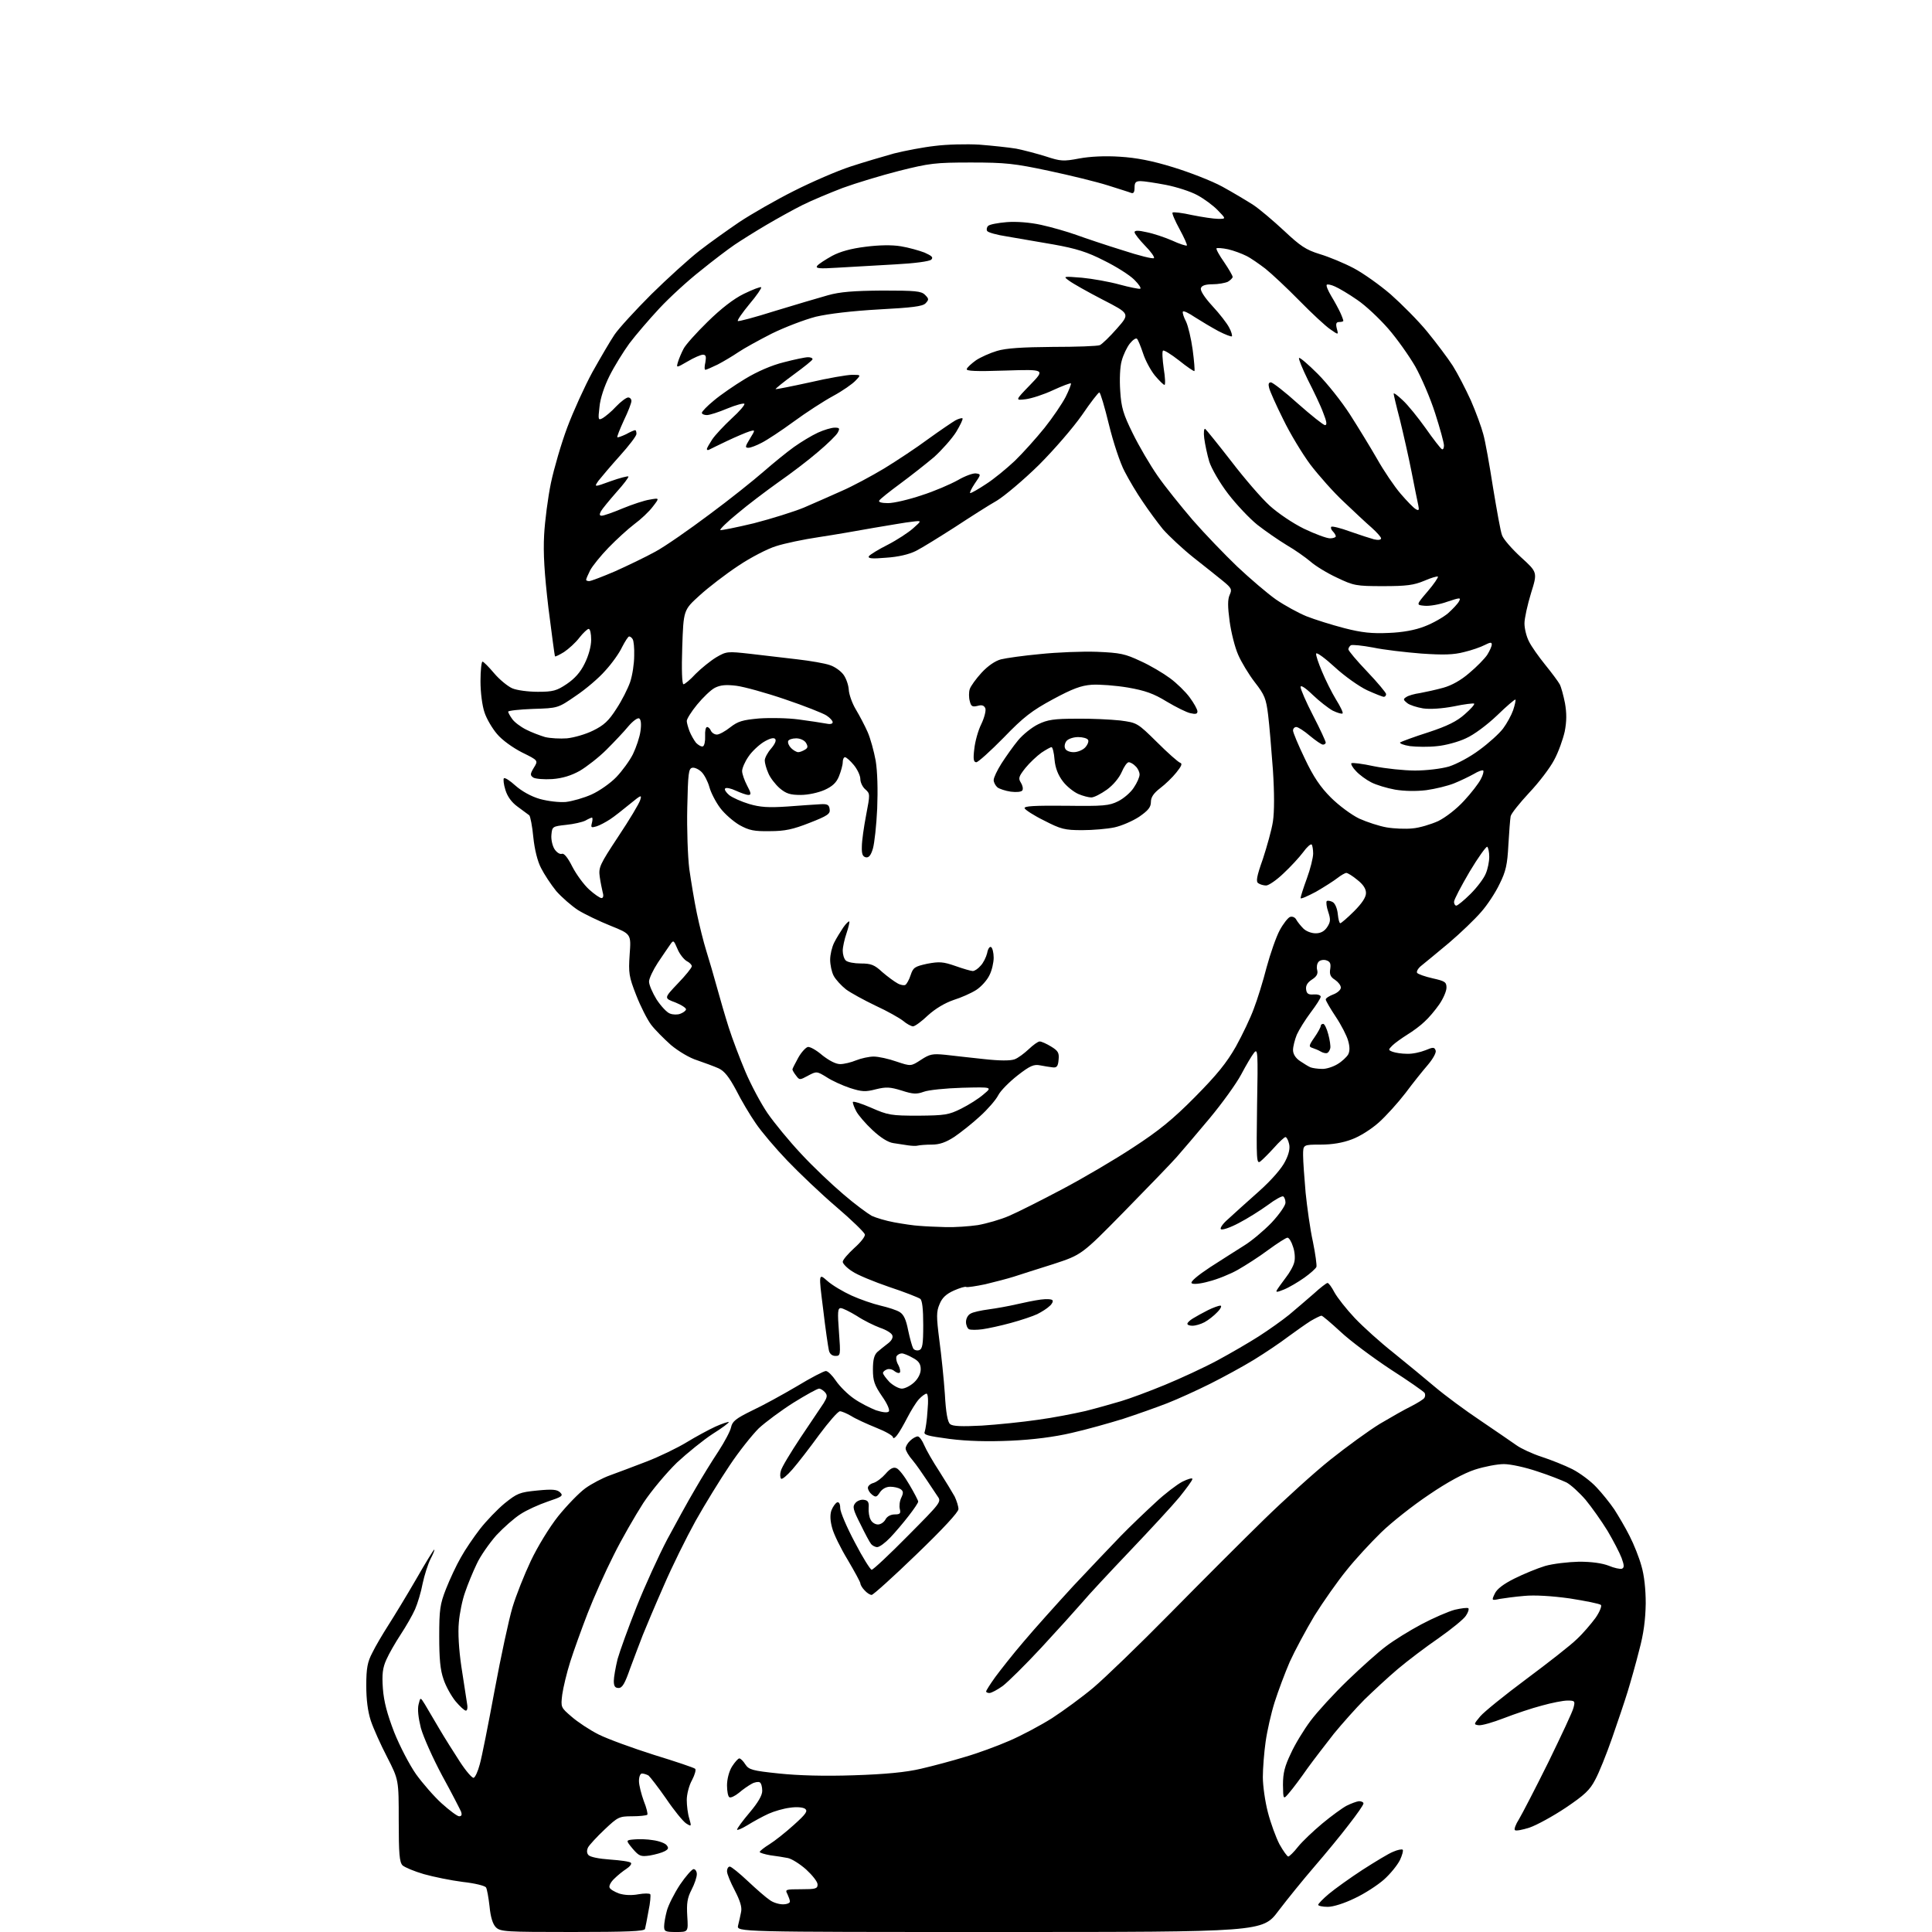 <?xml version="1.0" encoding="UTF-8" standalone="no"?>
<svg 
  version="1.1" 
  xmlns="http://www.w3.org/2000/svg" 
  xmlns:xlink="http://www.w3.org/1999/xlink" 
  xmlns:svg="http://www.w3.org/2000/svg"
  xmlns:rdf="http://www.w3.org/1999/02/22-rdf-syntax-ns#"
  xmlns:cc="http://creativecommons.org/ns#"
  xmlns:dc="http://purl.org/dc/elements/1.1/"
  viewBox="0 0 768 768"
  width="768"
  height="768"
>
<style>svg {background-color: white; }</style>"
<path stroke="none" fill="black" fill-rule="evenodd" d="M227.5,768.0C201.0,768.0 198.9,767.9 197.1,766.1C195.9,764.9 195.0,762.1 194.6,757.8C194.2,754.3 193.6,750.9 193.2,750.3C192.8,749.6 188.6,748.6 184.0,748.1C179.3,747.5 172.4,746.1 168.5,745.0C164.7,743.9 160.9,742.3 160.0,741.5C158.8,740.2 158.5,737.0 158.5,723.7C158.5,707.5 158.5,707.5 153.9,698.5C151.3,693.5 148.4,687.0 147.4,684.0C146.2,680.3 145.6,675.7 145.6,670.0C145.6,663.1 146.1,660.6 148.0,657.0C149.2,654.5 152.1,649.6 154.4,646.0C156.7,642.4 161.7,634.2 165.4,627.8C169.1,621.3 172.4,616.0 172.6,616.0C172.9,616.0 172.2,617.7 171.1,619.8C170.1,621.8 168.7,626.2 168.0,629.5C167.4,632.8 166.0,637.4 165.0,639.7C164.0,642.0 161.4,646.5 159.3,649.7C157.2,652.9 154.6,657.4 153.6,659.7C152.1,663.0 151.8,665.5 152.2,671.2C152.6,676.5 153.9,681.3 156.7,688.6C158.9,694.1 162.8,701.6 165.4,705.3C168.0,708.9 172.6,714.2 175.6,716.9C178.7,719.7 181.8,722.0 182.5,722.0C183.5,722.0 183.7,721.4 183.3,720.2C182.9,719.3 179.6,712.8 175.8,705.9C172.1,699.0 168.3,690.5 167.3,686.9C166.3,682.9 165.9,679.4 166.4,677.5C167.1,674.6 167.1,674.6 168.9,677.5C169.9,679.2 172.4,683.4 174.5,687.0C176.6,690.6 180.4,696.6 182.8,700.3C185.2,704.0 187.7,706.9 188.3,706.7C188.9,706.5 190.0,704.1 190.7,701.4C191.5,698.7 194.1,685.5 196.6,672.0C199.1,658.5 202.3,643.7 203.7,639.0C205.1,634.3 208.4,626.0 211.0,620.5C213.7,614.8 218.4,607.1 221.9,602.7C225.3,598.5 230.1,593.5 232.7,591.6C235.2,589.8 239.6,587.5 242.4,586.5C245.2,585.5 251.8,583.0 257.0,581.0C262.2,579.0 269.4,575.5 273.0,573.3C276.6,571.1 281.8,568.3 284.4,567.1C287.1,565.9 289.5,565.1 289.7,565.3C289.9,565.5 287.0,567.7 283.3,570.0C279.6,572.4 273.2,577.6 269.1,581.4C265.0,585.4 259.0,592.5 255.7,597.5C252.5,602.5 247.1,611.8 243.9,618.3C240.6,624.8 236.0,635.1 233.6,641.3C231.2,647.5 228.1,656.1 226.7,660.5C225.3,664.9 223.9,670.8 223.5,673.6C222.9,678.7 222.9,678.7 227.2,682.4C229.6,684.5 234.4,687.7 238.0,689.5C241.6,691.3 251.5,694.9 260.0,697.6C268.5,700.2 275.9,702.7 276.3,703.1C276.8,703.4 276.2,705.5 275.1,707.6C273.9,709.7 273.0,713.3 273.0,715.5C273.0,717.7 273.4,721.0 274.0,722.9C274.9,726.1 274.9,726.2 272.7,724.8C271.5,724.0 267.9,719.6 264.8,715.0C261.6,710.4 258.4,706.3 257.8,705.8C257.1,705.4 255.9,705.0 255.2,705.0C254.5,705.0 254.0,706.3 254.0,708.0C254.0,709.6 254.9,713.1 255.9,715.9C257.0,718.6 257.6,721.1 257.3,721.4C256.9,721.7 254.2,722.0 251.3,722.0C246.1,722.0 245.6,722.3 240.4,727.2C237.3,730.1 234.4,733.3 233.8,734.3C233.2,735.5 233.2,736.6 233.9,737.4C234.6,738.2 238.1,738.9 242.5,739.2C246.7,739.5 250.4,740.0 250.8,740.5C251.2,740.9 250.4,742.0 249.0,742.9C247.6,743.8 245.5,745.5 244.2,746.8C242.9,748.0 242.0,749.6 242.3,750.3C242.5,751.0 244.2,752.0 246.1,752.7C248.3,753.4 251.2,753.5 253.8,753.0C256.1,752.6 258.2,752.6 258.5,753.0C258.7,753.4 258.5,756.4 257.8,759.6C257.2,762.9 256.6,766.1 256.4,766.8C256.1,767.7 249.5,768.0 227.5,768.0zM268.8,768.0C264.5,768.0 264.0,767.8 264.0,765.8C264.0,764.5 264.5,761.7 265.1,759.5C265.7,757.3 268.0,752.7 270.3,749.2C272.6,745.8 275.1,743.0 275.7,743.0C276.4,743.0 277.0,743.9 277.0,745.0C277.0,746.2 276.1,748.9 274.9,751.2C273.2,754.5 272.9,756.6 273.2,761.7C273.6,768.0 273.6,768.0 268.8,768.0zM397.4,768.0C292.8,768.0 292.8,768.0 293.4,765.4C293.8,763.9 294.3,761.5 294.6,760.0C295.0,758.1 294.2,755.6 292.1,751.5C290.4,748.3 289.0,744.9 289.0,743.9C289.0,742.8 289.5,742.0 290.1,742.0C290.7,742.0 293.9,744.6 297.3,747.8C300.7,751.0 304.6,754.4 306.0,755.3C307.3,756.3 309.7,757.0 311.2,757.0C312.8,757.0 314.0,756.5 314.0,755.9C314.0,755.3 313.5,754.0 313.0,752.9C312.0,751.1 312.3,751.0 318.5,751.0C324.2,751.0 325.0,750.8 325.0,749.1C325.0,748.0 322.9,745.4 320.4,743.1C317.9,740.9 314.7,738.9 313.2,738.6C311.7,738.3 308.6,737.8 306.2,737.5C303.9,737.1 302.0,736.5 302.0,736.2C302.0,735.8 303.8,734.4 305.9,733.1C308.0,731.8 312.4,728.3 315.6,725.4C320.5,721.0 321.2,719.9 320.0,719.0C319.1,718.4 316.6,718.2 314.0,718.6C311.5,718.9 307.7,720.0 305.5,721.0C303.3,722.0 299.6,724.0 297.2,725.5C294.9,726.9 293.0,727.7 293.0,727.3C293.0,726.8 295.2,723.8 298.0,720.5C301.3,716.6 303.0,713.7 303.0,711.9C303.0,710.3 302.6,708.8 302.0,708.5C301.5,708.2 300.0,708.4 298.8,709.1C297.5,709.8 295.2,711.4 293.7,712.7C292.1,714.0 290.4,714.8 289.9,714.4C289.4,714.1 289.0,712.0 289.0,709.7C289.0,707.3 289.8,704.1 291.0,702.2C292.1,700.5 293.4,699.0 293.9,699.0C294.4,699.0 295.5,700.1 296.3,701.4C297.7,703.5 299.1,703.9 309.7,705.0C317.4,705.8 327.6,706.1 339.5,705.7C351.9,705.3 360.2,704.5 366.1,703.1C370.9,702.0 378.7,699.9 383.6,698.4C388.5,697.0 396.4,694.1 401.2,692.0C405.9,690.0 413.6,685.9 418.2,683.0C422.8,680.0 430.2,674.6 434.6,670.9C439.1,667.1 452.8,653.9 465.1,641.4C477.4,628.9 494.2,612.1 502.4,604.1C510.6,596.1 522.5,585.3 528.9,580.2C535.3,575.1 544.1,568.7 548.5,566.0C552.9,563.4 558.5,560.2 561.0,559.0C563.5,557.7 565.8,556.3 566.2,555.7C566.6,555.1 566.6,554.2 566.3,553.7C566.0,553.2 559.9,548.9 552.7,544.3C545.6,539.6 536.6,532.9 532.9,529.4C529.1,525.9 525.7,523.0 525.3,523.0C524.9,523.0 522.9,524.0 521.0,525.1C519.1,526.3 515.0,529.2 512.0,531.4C509.0,533.7 502.9,537.8 498.5,540.5C494.1,543.2 486.2,547.5 481.0,550.1C475.8,552.7 468.1,556.2 464.0,557.8C459.9,559.4 452.0,562.2 446.5,564.0C441.0,565.7 431.8,568.3 426.0,569.6C419.2,571.2 410.7,572.3 401.8,572.7C392.6,573.1 384.6,572.9 377.5,572.0C368.6,570.8 367.0,570.4 367.6,569.1C367.9,568.2 368.5,564.5 368.7,560.8C369.1,556.7 368.9,554.0 368.3,554.0C367.8,554.0 366.4,555.0 365.3,556.2C364.1,557.5 362.1,560.8 360.7,563.5C359.3,566.2 357.5,569.4 356.6,570.5C355.8,571.6 355.0,572.0 355.0,571.4C355.0,570.7 352.0,569.0 348.2,567.5C344.5,566.0 340.1,564.0 338.4,562.9C336.7,561.9 334.6,561.0 333.9,561.0C333.1,561.0 329.4,565.3 325.6,570.4C321.9,575.5 317.1,581.7 315.0,584.1C312.9,586.5 310.9,588.2 310.5,587.8C310.1,587.4 310.0,586.0 310.4,584.7C310.7,583.3 314.3,577.4 318.2,571.5C322.2,565.5 326.3,559.4 327.4,557.8C328.8,555.5 329.0,554.7 328.0,553.5C327.3,552.7 326.2,552.0 325.6,552.0C324.9,552.0 320.4,554.5 315.4,557.6C310.5,560.7 304.3,565.3 301.6,567.8C299.0,570.4 293.7,577.0 290.0,582.6C286.3,588.1 280.2,598.0 276.5,604.6C272.9,611.1 267.1,622.8 263.8,630.5C260.4,638.2 256.7,647.0 255.5,650.0C254.3,653.0 252.1,659.0 250.5,663.2C248.4,669.2 247.4,671.0 245.9,671.0C244.5,671.0 244.0,670.3 244.0,668.2C244.0,666.7 244.7,662.8 245.5,659.5C246.4,656.3 249.8,646.9 253.1,638.6C256.4,630.3 261.9,618.3 265.2,612.0C268.6,605.7 273.5,596.7 276.3,592.0C279.0,587.3 283.2,580.5 285.6,576.9C288.0,573.2 290.3,568.9 290.6,567.4C291.1,565.0 292.5,563.9 298.8,560.8C303.1,558.8 311.1,554.4 316.7,551.1C322.3,547.7 327.5,545.0 328.3,545.0C329.1,545.0 330.9,546.8 332.3,548.9C333.8,551.1 337.0,554.3 339.5,556.0C341.9,557.7 345.9,559.7 348.2,560.6C350.7,561.4 352.7,561.7 353.3,561.1C353.8,560.6 352.8,558.1 350.6,555.0C347.6,550.6 347.0,548.9 347.0,544.4C347.0,540.5 347.5,538.6 348.8,537.4C349.7,536.6 351.6,535.1 352.9,534.1C354.4,533.0 355.1,531.7 354.7,530.8C354.4,529.9 352.2,528.6 349.8,527.8C347.4,526.9 343.3,524.9 340.6,523.1C337.8,521.4 335.0,520.0 334.2,520.0C333.0,520.0 332.9,521.6 333.5,529.5C334.2,538.7 334.1,539.0 332.1,539.0C330.8,539.0 329.8,538.2 329.5,536.8C329.2,535.5 328.1,528.1 327.2,520.3C325.4,506.1 325.4,506.1 328.9,509.2C330.8,510.9 335.2,513.5 338.5,515.0C341.8,516.5 347.0,518.3 350.0,519.0C353.0,519.7 356.5,520.8 357.7,521.6C359.3,522.6 360.2,524.7 361.0,528.8C361.7,532.1 362.6,535.3 363.0,536.0C363.4,536.7 364.5,537.0 365.4,536.7C366.7,536.2 367.0,534.4 367.0,526.7C367.0,520.3 366.6,516.9 365.8,516.3C365.1,515.8 359.6,513.6 353.5,511.6C347.4,509.5 340.8,506.8 338.8,505.4C336.7,504.1 335.0,502.3 335.0,501.6C335.0,500.8 337.1,498.4 339.6,496.1C342.1,493.9 344.0,491.5 343.8,490.7C343.6,489.9 338.6,485.0 332.5,479.8C326.4,474.6 317.7,466.3 313.0,461.4C308.3,456.5 302.6,449.8 300.4,446.5C298.1,443.2 294.6,437.3 292.6,433.3C289.8,428.1 288.0,425.8 285.7,424.7C283.9,423.9 280.1,422.5 277.2,421.5C274.2,420.6 269.7,417.9 266.7,415.4C263.9,412.9 260.3,409.3 258.8,407.3C257.3,405.3 254.6,400.0 252.9,395.6C250.0,388.2 249.8,386.8 250.3,379.4C250.9,371.3 250.9,371.3 242.7,368.0C238.2,366.2 232.4,363.4 229.8,361.8C227.2,360.1 223.3,356.7 221.1,354.2C219.0,351.6 216.3,347.5 215.1,345.1C213.7,342.5 212.5,337.7 212.0,332.8C211.6,328.4 210.8,324.5 210.4,324.1C209.9,323.7 207.8,322.2 205.8,320.7C203.3,318.9 201.7,316.6 200.9,314.0C200.2,311.8 200.0,309.7 200.3,309.4C200.7,309.0 202.7,310.3 204.9,312.3C207.4,314.5 211.1,316.6 214.6,317.6C217.9,318.5 222.2,319.0 224.9,318.8C227.5,318.5 232.1,317.2 235.2,315.8C238.3,314.4 242.7,311.3 245.0,308.9C247.3,306.5 250.3,302.4 251.6,299.8C252.9,297.1 254.3,293.0 254.6,290.6C255.0,287.9 254.8,286.0 254.1,285.6C253.5,285.2 251.6,286.6 249.8,288.7C248.1,290.8 244.1,295.0 241.1,298.0C238.0,301.1 233.2,304.8 230.5,306.4C227.1,308.3 223.6,309.4 219.5,309.7C216.2,309.9 212.8,309.6 212.0,309.1C210.7,308.2 210.7,307.7 212.2,305.2C214.0,302.3 214.0,302.3 207.5,299.1C203.8,297.2 199.6,294.2 197.6,291.8C195.7,289.6 193.4,285.7 192.6,283.2C191.7,280.6 191.0,275.3 191.0,270.8C191.0,266.5 191.4,263.0 191.8,263.0C192.2,263.0 194.3,265.1 196.4,267.6C198.5,270.1 201.8,272.8 203.6,273.6C205.4,274.4 210.0,275.0 213.8,275.0C219.8,275.0 221.3,274.6 225.3,271.9C228.4,269.8 230.7,267.3 232.4,263.8C234.0,260.6 235.0,256.9 235.0,254.3C235.0,251.9 234.6,250.0 234.0,250.0C233.5,250.0 231.8,251.6 230.3,253.5C228.8,255.5 226.0,258.0 224.2,259.2C222.4,260.3 220.8,261.1 220.6,260.9C220.5,260.7 219.3,252.0 218.0,241.6C216.4,227.9 215.9,220.0 216.3,212.6C216.6,207.1 217.8,197.8 219.0,192.0C220.2,186.3 223.1,176.3 225.5,169.9C227.9,163.5 232.4,153.6 235.5,147.9C238.7,142.2 242.6,135.5 244.3,133.0C246.0,130.5 252.6,123.3 258.9,117.0C265.3,110.7 273.9,102.9 278.0,99.7C282.1,96.5 289.3,91.4 294.0,88.2C298.7,85.1 308.4,79.5 315.6,75.9C322.7,72.3 332.9,67.9 338.1,66.2C343.3,64.5 351.1,62.2 355.4,61.0C359.8,59.9 367.1,58.5 371.7,58.0C376.3,57.4 384.2,57.2 389.3,57.5C394.4,57.9 401.0,58.6 404.0,59.1C407.0,59.7 412.3,61.1 415.8,62.2C421.6,64.1 422.7,64.2 429.0,63.0C433.3,62.2 439.3,61.9 445.2,62.3C451.7,62.7 458.0,63.9 466.4,66.5C472.9,68.5 481.7,71.9 485.9,74.2C490.1,76.5 495.6,79.8 498.1,81.4C500.7,83.1 506.2,87.8 510.4,91.7C516.9,97.8 519.1,99.3 524.6,101.0C528.3,102.1 534.3,104.6 538.1,106.6C541.9,108.6 548.5,113.3 552.8,117.0C557.1,120.8 563.7,127.4 567.3,131.8C570.9,136.2 575.5,142.3 577.5,145.4C579.4,148.4 582.6,154.6 584.7,159.2C586.7,163.8 588.9,169.8 589.6,172.5C590.4,175.2 592.1,184.8 593.5,193.8C595.0,202.8 596.5,211.4 597.1,212.8C597.6,214.3 601.0,218.2 604.6,221.5C611.2,227.5 611.2,227.5 608.6,235.8C607.2,240.4 606.0,245.8 606.0,247.8C606.0,249.9 606.8,253.1 607.8,255.0C608.7,256.9 611.7,261.1 614.2,264.2C616.8,267.4 619.4,270.9 620.0,272.0C620.6,273.1 621.5,276.5 622.1,279.5C622.8,283.5 622.8,286.7 622.0,290.8C621.3,293.9 619.5,299.0 617.8,302.1C616.2,305.2 611.7,311.1 607.9,315.1C604.1,319.2 600.7,323.4 600.5,324.5C600.3,325.6 599.9,330.7 599.6,335.9C599.2,343.7 598.6,346.4 596.1,351.4C594.5,354.8 591.2,359.8 588.8,362.5C586.4,365.3 580.7,370.8 576.0,374.8C571.3,378.7 566.4,382.8 565.1,383.8C563.8,384.8 563.0,386.1 563.3,386.7C563.6,387.2 566.4,388.2 569.5,388.9C574.4,390.0 575.0,390.4 575.0,392.6C575.0,394.0 573.7,397.0 572.1,399.3C570.5,401.6 567.9,404.7 566.3,406.1C564.8,407.6 561.7,409.9 559.4,411.3C557.2,412.7 554.5,414.6 553.5,415.6C551.8,417.3 551.8,417.4 553.6,418.1C554.7,418.5 557.2,418.9 559.3,418.9C561.4,419.0 564.6,418.3 566.6,417.5C569.7,416.2 570.2,416.2 570.7,417.6C571.0,418.4 569.7,420.8 567.6,423.3C565.6,425.6 561.6,430.6 558.7,434.5C555.7,438.4 551.0,443.6 548.1,446.2C545.2,448.8 540.5,451.8 537.4,452.9C533.8,454.3 529.5,455.0 525.0,455.0C518.0,455.0 518.0,455.0 518.0,459.2C518.0,461.6 518.5,468.3 519.0,474.1C519.6,479.9 520.8,488.7 521.9,493.6C522.9,498.5 523.5,503.0 523.3,503.6C523.1,504.2 520.9,506.2 518.5,507.9C516.1,509.6 512.4,511.8 510.4,512.6C507.7,513.7 507.0,513.8 507.6,512.8C508.0,512.1 509.6,509.9 511.1,507.9C512.6,506.0 514.2,503.2 514.5,501.7C514.9,500.3 514.7,497.5 514.0,495.6C513.4,493.6 512.4,492.0 511.8,492.0C511.2,492.0 507.8,494.2 504.1,496.9C500.5,499.6 495.0,503.1 492.0,504.8C489.0,506.5 483.8,508.6 480.5,509.4C477.0,510.4 474.2,510.6 473.7,510.1C473.1,509.5 476.1,507.0 481.1,503.7C485.7,500.7 491.8,496.9 494.6,495.1C497.4,493.4 502.3,489.3 505.4,486.1C508.5,482.8 511.0,479.2 511.0,478.1C511.0,477.0 510.6,475.9 510.1,475.6C509.7,475.3 506.9,476.8 504.0,479.0C501.1,481.1 495.9,484.4 492.4,486.2C489.0,488.0 485.8,489.1 485.3,488.6C484.9,488.2 486.1,486.4 488.1,484.7C490.0,482.9 495.5,478.0 500.2,473.8C505.6,469.0 509.6,464.3 510.9,461.6C512.4,458.7 512.9,456.3 512.4,454.6C512.1,453.2 511.4,452.0 511.0,452.0C510.6,452.0 508.5,453.9 506.4,456.3C504.3,458.6 501.9,461.0 501.0,461.7C499.5,462.8 499.4,461.1 499.7,439.7C500.1,418.2 500.0,416.6 498.5,418.5C497.6,419.6 495.3,423.5 493.4,427.1C491.5,430.7 485.8,438.6 480.8,444.6C475.8,450.6 469.9,457.5 467.7,460.0C465.5,462.5 456.1,472.2 446.8,481.7C430.0,498.8 430.0,498.8 418.7,502.5C412.6,504.4 405.5,506.7 403.0,507.5C400.5,508.3 395.4,509.6 391.7,510.5C387.9,511.3 384.5,511.8 384.1,511.6C383.7,511.3 381.5,512.0 379.2,513.0C376.1,514.4 374.5,515.9 373.5,518.4C372.2,521.4 372.2,523.3 373.4,532.7C374.2,538.6 375.2,548.3 375.6,554.2C376.0,561.5 376.7,565.4 377.7,566.1C378.7,567.0 382.4,567.1 390.3,566.7C396.5,566.3 406.4,565.3 412.5,564.4C418.6,563.6 427.1,561.9 431.5,560.9C435.9,559.8 442.2,558.0 445.6,557.0C449.0,556.0 456.8,553.1 463.1,550.5C469.4,547.9 478.7,543.6 483.9,540.8C489.1,538.0 496.5,533.7 500.4,531.2C504.3,528.7 509.8,524.8 512.5,522.6C515.2,520.3 519.6,516.6 522.2,514.3C524.8,511.9 527.3,510.0 527.7,510.0C528.2,510.0 529.4,511.7 530.5,513.8C531.6,515.8 535.2,520.4 538.5,523.9C541.8,527.4 548.8,533.7 554.0,537.8C559.2,542.0 566.6,548.1 570.5,551.4C574.4,554.7 582.5,560.7 588.5,564.7C594.5,568.8 601.0,573.2 602.8,574.5C604.6,575.8 609.1,577.9 612.8,579.1C616.5,580.3 622.0,582.5 625.0,584.0C628.1,585.6 632.4,588.8 634.6,591.2C636.8,593.5 640.0,597.5 641.7,600.0C643.3,602.5 646.1,607.2 647.8,610.6C649.5,613.9 651.6,619.2 652.5,622.5C653.6,626.2 654.2,631.7 654.2,637.4C654.1,643.7 653.4,649.4 651.6,656.0C650.3,661.2 648.2,668.6 647.0,672.5C645.8,676.4 643.0,684.7 640.8,691.0C638.6,697.3 635.6,704.8 634.1,707.5C632.0,711.6 629.8,713.6 622.4,718.6C617.3,722.0 610.9,725.5 608.0,726.5C605.2,727.4 602.6,727.9 602.2,727.5C601.8,727.2 602.5,725.2 603.8,723.2C605.0,721.2 610.3,711.0 615.5,700.5C620.6,690.0 625.2,680.3 625.5,678.8C626.2,676.2 626.0,676.0 623.1,676.0C621.4,676.0 616.8,676.9 612.9,678.0C609.0,679.0 602.2,681.3 597.8,683.0C593.4,684.7 588.9,686.0 587.7,685.8C585.8,685.5 585.8,685.4 588.4,682.3C589.9,680.5 598.2,673.8 606.8,667.4C615.4,661.0 624.5,653.9 626.8,651.6C629.2,649.4 632.5,645.5 634.2,643.2C635.9,640.8 636.8,638.4 636.4,638.0C635.9,637.5 630.3,636.4 624.0,635.4C616.8,634.4 610.0,634.0 605.9,634.4C602.3,634.7 597.9,635.3 596.1,635.6C592.9,636.3 592.9,636.2 594.2,633.5C595.0,631.7 597.6,629.7 602.0,627.5C605.6,625.7 611.2,623.4 614.2,622.5C617.3,621.6 623.4,620.9 627.7,620.8C632.8,620.8 636.9,621.4 639.5,622.4C641.6,623.3 644.0,623.8 644.7,623.6C645.7,623.2 645.7,622.3 644.6,619.3C643.8,617.2 641.3,612.4 639.0,608.5C636.6,604.6 632.7,599.1 630.3,596.2C627.8,593.3 624.4,590.2 622.7,589.3C621.0,588.5 615.8,586.4 611.1,584.9C606.4,583.3 600.5,582.0 597.8,582.0C595.2,582.0 590.0,583.0 586.3,584.2C582.0,585.6 575.3,589.2 568.0,594.2C561.7,598.4 553.1,605.2 549.0,609.2C544.9,613.2 538.6,620.0 535.2,624.3C531.7,628.6 526.0,636.7 522.5,642.3C519.1,648.0 514.7,656.2 512.7,660.6C510.8,665.0 508.1,672.2 506.7,676.6C505.3,681.0 503.7,688.1 503.1,692.4C502.5,696.6 502.0,703.0 502.0,706.4C502.0,709.9 502.9,716.2 504.0,720.4C505.1,724.7 507.2,730.4 508.6,733.1C510.1,735.8 511.7,738.0 512.1,738.0C512.5,738.0 514.3,736.3 516.0,734.1C517.7,732.0 522.0,727.9 525.6,724.9C529.2,721.9 533.6,718.7 535.3,717.8C537.1,716.9 539.3,716.1 540.2,716.0C541.2,716.0 542.0,716.4 542.0,716.9C542.0,717.5 539.4,721.2 536.2,725.3C533.1,729.4 526.9,736.9 522.5,742.0C518.1,747.1 511.7,755.0 508.2,759.6C501.9,768.0 501.9,768.0 397.4,768.0zM527.8,758.0C525.7,758.0 524.0,757.6 524.0,757.2C524.0,756.8 525.9,754.8 528.3,752.8C530.7,750.8 536.7,746.5 541.6,743.3C546.6,740.1 552.0,736.8 553.8,736.1C555.6,735.3 557.3,735.0 557.6,735.3C557.9,735.6 557.4,737.5 556.5,739.4C555.5,741.4 552.7,744.9 550.1,747.2C547.6,749.4 542.4,752.8 538.5,754.6C534.4,756.6 530.0,758.0 527.8,758.0zM258.3,737.6C254.7,738.1 254.1,737.9 251.5,734.9C248.7,731.5 248.7,731.5 252.1,731.2C253.9,731.0 257.3,731.1 259.6,731.5C261.9,731.8 264.4,732.7 265.0,733.5C265.9,734.6 265.7,735.1 264.2,735.9C263.1,736.5 260.5,737.2 258.3,737.6zM512.6,712.5C510.1,715.5 510.1,715.5 510.0,709.5C510.0,704.8 510.7,702.1 513.1,697.1C514.7,693.5 518.3,687.6 521.0,684.0C523.7,680.4 530.3,673.2 535.7,668.0C541.1,662.8 548.0,656.6 551.0,654.4C554.0,652.1 560.3,648.2 565.0,645.7C569.7,643.2 575.7,640.6 578.3,639.9C580.9,639.3 583.3,639.0 583.7,639.3C584.0,639.7 583.6,641.0 582.7,642.3C581.9,643.6 577.1,647.5 572.0,651.1C566.9,654.6 559.5,660.2 555.6,663.5C551.7,666.8 545.8,672.3 542.4,675.6C539.0,679.0 533.6,685.1 530.3,689.1C527.1,693.2 522.3,699.4 519.7,703.0C517.2,706.6 514.0,710.9 512.6,712.5zM185.2,680.0C184.6,680.0 182.8,678.3 181.1,676.3C179.4,674.2 177.2,670.3 176.3,667.5C175.0,663.8 174.6,659.4 174.6,650.5C174.6,639.9 174.9,637.7 177.3,631.6C178.8,627.8 181.4,622.2 183.2,619.1C184.9,616.0 188.4,610.9 190.8,607.8C193.3,604.6 197.7,600.0 200.6,597.6C205.6,593.6 206.5,593.2 213.6,592.5C219.7,591.9 221.5,592.1 222.7,593.3C224.0,594.6 223.4,595.0 217.7,596.9C214.2,598.1 209.3,600.3 206.9,601.9C204.5,603.4 200.2,607.2 197.3,610.3C194.5,613.5 190.9,618.6 189.5,621.7C188.0,624.8 185.9,629.9 184.9,632.9C183.8,635.9 182.7,641.3 182.4,644.9C182.0,649.0 182.4,655.7 183.4,662.5C184.3,668.5 185.3,675.0 185.6,676.8C186.0,678.7 185.8,680.0 185.2,680.0zM393.3,673.0C392.6,673.0 392.0,672.7 392.0,672.4C392.0,672.0 393.6,669.5 395.6,666.7C397.6,664.0 402.6,657.6 406.9,652.6C411.1,647.6 420.0,637.7 426.6,630.5C433.3,623.4 441.8,614.4 445.6,610.5C449.4,606.6 455.6,600.7 459.3,597.3C463.0,593.8 467.9,590.1 470.0,589.0C472.2,587.9 474.0,587.4 474.0,587.9C474.0,588.5 471.6,591.7 468.8,595.2C465.9,598.7 457.1,608.2 449.2,616.5C441.3,624.8 432.7,634.0 430.2,637.0C427.6,640.0 420.3,648.1 414.0,654.9C407.7,661.7 400.7,668.6 398.6,670.2C396.5,671.7 394.1,673.0 393.3,673.0zM346.5,634.0C345.8,634.0 344.6,633.2 343.7,632.2C342.7,631.2 342.0,629.9 342.0,629.4C342.0,628.9 339.7,624.7 337.0,620.1C334.2,615.5 331.4,609.8 330.8,607.4C330.0,604.5 329.9,602.2 330.5,600.4C331.1,598.9 332.1,597.5 332.8,597.2C333.5,597.0 334.0,597.8 334.0,599.5C334.0,601.0 336.6,607.1 339.8,613.1C342.9,619.1 346.0,624.0 346.5,624.0C347.1,624.0 353.6,617.9 360.9,610.5C374.0,597.3 374.3,597.0 372.7,594.8C371.8,593.5 369.8,590.5 368.3,588.2C366.7,585.8 364.3,582.3 362.8,580.5C361.2,578.7 360.0,576.6 360.0,575.8C360.0,575.0 360.8,573.6 361.8,572.7C362.8,571.7 364.2,571.0 364.8,571.0C365.5,571.0 366.6,572.6 367.4,574.5C368.2,576.4 370.9,581.1 373.4,584.9C375.9,588.8 378.6,593.3 379.5,594.9C380.3,596.6 381.0,598.8 381.0,599.9C381.0,601.1 374.8,607.8 364.3,617.9C355.1,626.8 347.1,634.0 346.5,634.0zM348.7,615.0C347.9,615.0 346.8,614.4 346.3,613.8C345.7,613.1 343.8,609.5 342.0,605.8C339.1,600.1 338.8,598.9 340.0,597.5C340.7,596.6 342.3,596.0 343.4,596.2C345.0,596.4 345.5,597.1 345.3,599.4C345.2,601.0 345.5,603.1 346.1,604.1C346.6,605.2 347.9,606.0 349.0,606.0C350.1,606.0 351.4,605.1 352.0,604.0C352.6,602.8 354.1,602.0 355.7,602.0C357.8,602.0 358.1,601.6 357.7,599.9C357.4,598.7 357.6,596.7 358.3,595.3C359.2,593.4 359.1,592.7 357.9,591.9C357.1,591.4 355.3,591.0 353.9,591.0C352.2,591.0 350.7,591.9 349.8,593.2C348.5,595.2 348.1,595.3 346.6,594.1C345.7,593.4 345.0,592.2 345.0,591.4C345.0,590.7 346.0,589.8 347.2,589.5C348.5,589.1 350.6,587.5 352.0,585.9C353.8,583.8 355.1,583.1 356.3,583.6C357.3,583.9 359.6,586.9 361.5,590.2C363.4,593.4 365.0,596.5 365.0,596.9C365.0,597.4 363.3,599.9 361.2,602.6C359.2,605.2 355.9,609.1 353.9,611.2C351.9,613.3 349.6,615.0 348.7,615.0zM358.5,552.0C359.7,552.0 361.9,550.9 363.4,549.5C365.0,548.0 366.0,546.0 366.0,544.3C366.0,542.2 365.2,541.0 362.9,539.8C361.2,538.8 359.2,538.0 358.5,538.0C357.7,538.0 356.8,538.5 356.4,539.1C356.1,539.7 356.3,541.3 357.1,542.6C357.8,543.9 358.0,545.3 357.7,545.6C357.3,546.0 356.4,545.7 355.5,545.0C354.7,544.3 353.3,544.0 352.5,544.4C351.7,544.7 351.0,545.3 351.0,545.8C351.0,546.3 352.2,547.9 353.6,549.4C355.1,550.8 357.3,552.0 358.5,552.0zM390.5,528.4C388.3,528.7 385.9,528.7 385.2,528.4C384.6,528.1 384.0,526.8 384.0,525.5C384.0,524.1 384.8,522.7 385.8,522.2C386.7,521.6 390.0,520.9 393.0,520.5C396.0,520.1 401.0,519.2 404.0,518.5C407.0,517.8 411.4,516.9 413.7,516.6C416.0,516.3 418.1,516.4 418.4,516.9C418.7,517.3 418.2,518.4 417.2,519.2C416.3,520.1 414.1,521.5 412.3,522.4C410.6,523.2 405.9,524.8 401.8,525.9C397.8,527.0 392.7,528.1 390.5,528.4zM474.0,527.0C472.9,527.0 472.0,526.7 472.0,526.2C472.0,525.8 473.0,524.8 474.2,524.1C475.5,523.3 478.2,521.8 480.2,520.8C482.2,519.8 484.5,519.0 485.1,519.0C485.8,519.0 485.3,520.2 483.9,521.6C482.6,523.0 480.3,524.8 478.8,525.6C477.3,526.4 475.2,527.0 474.0,527.0zM376.0,487.8C379.6,487.9 385.3,487.5 388.7,487.0C392.1,486.4 397.8,484.8 401.2,483.3C404.7,481.8 414.2,477.0 422.5,472.6C430.8,468.2 443.4,460.8 450.5,456.1C460.5,449.6 466.2,445.0 475.0,436.1C483.8,427.2 487.6,422.5 491.3,416.0C493.9,411.3 497.1,404.6 498.4,401.0C499.8,397.4 502.1,390.0 503.5,384.5C505.0,379.0 507.3,372.4 508.7,369.8C510.1,367.2 512.0,364.8 512.8,364.5C513.7,364.2 514.8,364.6 515.3,365.6C515.8,366.5 517.1,368.1 518.1,369.1C519.2,370.2 521.3,371.0 523.0,371.0C525.0,371.0 526.5,370.2 527.6,368.5C528.9,366.5 529.0,365.5 528.0,362.5C527.3,360.5 527.1,358.6 527.4,358.2C527.8,357.9 528.9,358.1 529.8,358.6C530.8,359.2 531.6,361.3 531.8,363.4C532.0,365.4 532.4,367.0 532.8,367.0C533.1,367.0 535.6,364.9 538.2,362.3C541.4,359.1 543.0,356.7 543.0,355.0C543.0,353.3 541.9,351.6 539.6,349.8C537.7,348.2 535.7,347.0 535.2,347.0C534.7,347.0 533.1,347.9 531.7,349.0C530.3,350.1 526.4,352.6 523.1,354.5C519.7,356.3 517.0,357.5 517.0,357.0C517.0,356.5 518.1,353.0 519.5,349.2C520.9,345.4 522.0,340.9 522.0,339.3C522.0,337.7 521.7,336.0 521.4,335.7C521.0,335.4 519.5,336.7 518.0,338.8C516.5,340.8 513.0,344.6 510.2,347.2C507.4,349.9 504.3,352.0 503.3,352.0C502.3,352.0 500.9,351.6 500.2,351.1C499.2,350.5 499.5,348.5 502.0,341.5C503.6,336.6 505.5,329.9 506.0,326.6C506.6,322.7 506.6,315.2 506.0,306.0C505.4,298.0 504.6,288.2 504.1,284.2C503.3,277.7 502.7,276.2 498.8,271.2C496.4,268.1 493.4,263.1 492.2,260.3C490.9,257.4 489.4,251.4 488.8,247.0C488.0,241.1 488.0,238.3 488.8,236.5C489.8,234.3 489.6,233.8 486.2,231.0C484.2,229.4 478.9,225.1 474.4,221.6C470.0,218.1 464.6,213.0 462.3,210.4C460.1,207.7 456.5,202.8 454.3,199.5C452.0,196.2 448.8,190.8 447.1,187.5C445.3,184.2 442.5,175.7 440.8,168.7C439.1,161.7 437.4,156.0 437.0,156.0C436.6,156.0 433.5,160.0 430.1,165.0C426.6,170.0 419.1,178.7 413.0,184.8C407.0,190.7 399.4,197.1 396.3,199.0C393.1,200.8 385.6,205.6 379.5,209.6C373.4,213.5 366.5,217.8 364.1,219.0C361.3,220.4 357.0,221.4 352.2,221.7C346.6,222.2 344.9,222.0 345.4,221.1C345.8,220.5 349.2,218.4 352.8,216.6C356.5,214.7 361.1,211.7 363.0,210.0C366.5,206.9 366.5,206.9 362.5,207.4C360.3,207.6 353.6,208.8 347.5,209.8C341.4,210.9 331.6,212.6 325.6,213.5C319.5,214.4 311.9,216.0 308.5,217.1C305.2,218.1 298.4,221.6 293.5,224.9C288.5,228.2 281.6,233.5 278.1,236.7C271.7,242.5 271.7,242.5 271.2,257.3C270.9,266.1 271.1,272.0 271.7,272.0C272.2,272.0 274.4,270.2 276.5,267.9C278.7,265.7 282.4,262.7 284.7,261.3C288.8,258.9 289.2,258.9 298.2,259.9C303.3,260.5 311.8,261.5 317.0,262.1C322.2,262.7 328.0,263.7 329.9,264.4C331.8,265.0 334.2,266.7 335.3,268.2C336.4,269.7 337.3,272.4 337.4,274.2C337.5,276.0 338.7,279.5 340.2,282.0C341.7,284.5 343.8,288.5 344.9,291.0C346.0,293.5 347.4,298.6 348.1,302.4C348.8,306.7 349.0,313.9 348.7,321.4C348.4,328.1 347.6,335.2 347.0,337.3C346.2,340.0 345.4,341.0 344.2,340.8C342.9,340.5 342.5,339.5 342.6,336.5C342.6,334.3 343.4,328.7 344.3,324.0C345.9,315.7 345.9,315.5 344.0,313.8C342.9,312.9 342.0,311.0 342.0,309.7C342.0,308.3 340.8,305.8 339.4,304.1C338.0,302.4 336.4,301.0 335.9,301.0C335.4,301.0 335.0,301.9 335.0,303.0C335.0,304.1 334.3,306.6 333.5,308.6C332.5,311.1 330.9,312.6 327.8,314.0C325.3,315.1 321.3,316.0 318.3,316.0C314.1,316.0 312.5,315.5 309.9,313.3C308.2,311.8 306.1,309.1 305.4,307.3C304.6,305.5 304.0,303.3 304.0,302.3C304.0,301.3 305.1,299.2 306.5,297.6C308.1,295.7 308.7,294.3 308.1,293.7C307.5,293.1 305.8,293.6 303.5,295.0C301.6,296.2 298.8,298.8 297.5,300.8C296.1,302.8 295.0,305.4 295.0,306.5C295.0,307.6 295.9,310.2 297.0,312.3C298.6,315.3 298.7,316.0 297.5,316.0C296.7,316.0 294.5,315.2 292.5,314.3C290.6,313.4 288.7,313.0 288.3,313.4C287.8,313.8 288.6,315.0 289.9,316.1C291.2,317.1 294.8,318.7 297.8,319.6C302.2,320.9 305.5,321.1 313.0,320.6C318.2,320.2 324.1,319.8 326.0,319.7C328.9,319.5 329.6,319.9 329.8,321.7C330.1,323.5 329.0,324.3 321.8,327.1C315.2,329.7 312.0,330.4 306.0,330.4C299.8,330.5 297.8,330.1 294.0,328.0C291.6,326.6 288.1,323.6 286.3,321.2C284.5,318.8 282.6,315.1 282.0,312.9C281.4,310.7 280.0,308.0 278.9,306.9C277.8,305.8 276.1,305.0 275.2,305.2C273.7,305.5 273.5,307.4 273.2,321.0C273.0,329.5 273.4,340.5 274.0,345.4C274.7,350.3 276.0,358.2 277.0,363.0C278.0,367.8 279.7,374.6 280.8,378.1C281.9,381.6 283.8,388.1 285.0,392.5C286.2,396.9 288.3,404.1 289.7,408.5C291.1,412.9 294.1,420.8 296.3,426.0C298.5,431.2 302.5,438.7 305.1,442.5C307.8,446.4 313.7,453.6 318.4,458.6C323.0,463.6 330.6,470.8 335.2,474.7C339.7,478.6 344.9,482.4 346.5,483.3C348.2,484.1 352.2,485.3 355.5,485.9C358.8,486.5 363.3,487.2 365.5,487.3C367.7,487.5 372.4,487.7 376.0,487.8zM364.8,455.4C364.1,455.6 362.4,455.5 361.0,455.3C359.6,455.1 357.0,454.7 355.1,454.4C353.0,454.1 350.0,452.2 346.8,449.2C344.1,446.7 341.2,443.3 340.4,441.8C339.6,440.3 339.0,438.7 339.0,438.1C339.0,437.6 342.3,438.6 346.2,440.3C353.0,443.3 354.2,443.5 365.1,443.5C375.6,443.4 377.1,443.2 382.1,440.7C385.1,439.2 389.1,436.7 391.0,435.0C394.5,432.1 394.5,432.1 382.5,432.4C375.9,432.6 369.0,433.3 367.2,434.0C364.4,435.0 363.0,435.0 358.4,433.5C353.8,432.1 352.3,432.0 348.2,433.0C344.0,434.1 342.6,434.0 337.9,432.5C334.9,431.5 330.7,429.6 328.6,428.2C324.7,425.8 324.6,425.8 321.2,427.6C317.9,429.4 317.8,429.4 316.4,427.5C315.6,426.5 315.0,425.4 315.0,425.1C315.0,424.8 316.1,422.7 317.3,420.5C318.5,418.3 320.3,416.4 321.1,416.2C322.0,416.0 324.6,417.5 326.9,419.5C329.6,421.6 332.2,423.0 334.0,423.0C335.5,423.0 338.4,422.3 340.3,421.5C342.3,420.7 345.5,420.0 347.3,420.0C349.2,420.0 353.3,420.9 356.4,422.0C362.1,423.9 362.1,423.9 366.1,421.3C369.6,419.0 370.7,418.8 375.8,419.3C378.9,419.7 385.8,420.4 391.1,421.0C397.4,421.7 401.6,421.7 403.3,421.1C404.7,420.6 407.2,418.7 408.9,417.1C410.7,415.4 412.6,414.0 413.3,414.0C414.0,414.0 416.0,414.9 417.8,416.0C420.6,417.7 421.1,418.5 420.8,421.3C420.6,423.8 420.1,424.5 418.5,424.3C417.4,424.2 415.1,423.8 413.5,423.5C411.0,423.0 409.5,423.6 404.5,427.5C401.2,430.1 397.7,433.6 396.8,435.4C395.9,437.2 392.6,441.0 389.6,443.7C386.6,446.5 382.0,450.1 379.4,451.9C376.0,454.1 373.5,455.0 370.4,455.0C368.1,455.0 365.6,455.2 364.8,455.4zM525.5,424.9C527.1,425.0 529.9,424.1 531.7,423.0C533.4,422.0 535.3,420.2 535.9,419.2C536.6,417.9 536.6,416.1 535.9,413.7C535.4,411.8 533.2,407.5 531.0,404.2C528.8,400.9 527.0,397.8 527.0,397.3C527.0,396.8 528.4,395.9 530.0,395.3C531.6,394.7 533.0,393.5 533.0,392.6C533.0,391.7 532.0,390.4 530.7,389.5C528.9,388.4 528.4,387.3 528.8,385.1C529.1,382.9 528.7,382.2 527.1,381.7C526.0,381.4 524.6,381.7 524.1,382.4C523.5,383.1 523.3,384.5 523.6,385.6C524.0,387.1 523.4,388.2 521.5,389.4C519.7,390.6 519.0,391.8 519.2,393.3C519.4,395.0 520.1,395.5 522.3,395.3C523.8,395.2 525.0,395.6 525.0,396.2C525.0,396.8 523.2,399.6 521.0,402.5C518.9,405.3 516.4,409.3 515.5,411.3C514.7,413.3 514.0,416.0 514.0,417.4C514.0,419.0 515.0,420.6 516.8,421.8C518.3,422.8 520.2,424.0 521.0,424.3C521.8,424.6 523.9,424.9 525.5,424.9zM527.5,418.6C527.0,418.8 525.8,418.5 525.0,418.0C524.2,417.5 522.7,416.9 521.8,416.6C520.2,416.1 520.2,415.7 522.5,412.4C523.9,410.4 525.0,408.3 525.0,407.9C525.0,407.4 525.4,407.0 526.0,407.0C526.5,407.0 527.4,408.8 528.0,411.1C528.6,413.3 529.0,415.9 528.8,416.7C528.6,417.6 528.0,418.5 527.5,418.6zM362.9,408.0C362.1,407.9 360.4,407.0 359.0,405.8C357.6,404.7 352.7,401.9 348.1,399.8C343.5,397.6 338.2,394.7 336.3,393.3C334.4,391.8 332.2,389.4 331.4,387.9C330.6,386.4 330.0,383.5 330.0,381.5C330.0,379.5 330.7,376.5 331.6,374.7C332.5,372.9 334.2,370.2 335.2,368.7C336.3,367.1 337.4,366.1 337.6,366.3C337.8,366.5 337.3,368.6 336.5,371.0C335.7,373.3 335.0,376.5 335.0,377.9C335.0,379.4 335.5,381.1 336.2,381.8C336.9,382.5 339.6,383.0 342.2,383.0C346.2,383.0 347.6,383.5 350.7,386.4C352.8,388.2 355.5,390.2 356.8,390.9C358.0,391.6 359.4,391.8 359.9,391.5C360.4,391.2 361.4,389.5 362.0,387.6C363.0,384.6 363.6,384.2 368.6,383.1C373.4,382.2 374.9,382.3 379.8,384.0C382.9,385.1 386.0,386.0 386.7,386.0C387.4,386.0 388.8,385.1 389.8,383.9C390.9,382.8 392.0,380.5 392.4,378.9C392.7,377.2 393.4,376.1 394.0,376.5C394.5,376.8 395.0,378.7 395.0,380.7C395.0,382.6 394.3,385.8 393.3,387.7C392.4,389.6 390.1,392.2 388.1,393.5C386.1,394.8 382.0,396.6 379.1,397.5C375.6,398.7 371.9,400.9 368.9,403.6C366.4,406.0 363.7,408.0 362.9,408.0zM270.4,403.0C271.5,402.6 272.5,401.9 272.7,401.3C272.9,400.8 271.0,399.5 268.5,398.5C263.9,396.8 263.9,396.8 269.4,391.0C272.5,387.8 275.0,384.7 275.0,384.1C275.0,383.5 274.1,382.6 272.9,382.0C271.8,381.3 270.1,379.2 269.3,377.2C267.8,373.7 267.7,373.6 266.4,375.5C265.6,376.6 263.4,379.9 261.5,382.7C259.6,385.6 258.0,389.0 258.0,390.2C258.0,391.5 259.4,394.7 261.0,397.3C262.7,399.9 265.1,402.5 266.3,402.9C267.5,403.4 269.4,403.4 270.4,403.0zM578.9,360.0C579.4,360.0 582.0,357.9 584.6,355.3C587.2,352.7 589.9,349.1 590.6,347.3C591.4,345.5 592.0,342.5 592.0,340.6C592.0,338.7 591.6,336.9 591.2,336.6C590.8,336.4 587.6,340.8 584.2,346.5C580.8,352.3 578.0,357.6 578.0,358.5C578.0,359.3 578.4,360.0 578.9,360.0zM239.1,357.0C239.8,357.0 240.0,356.1 239.6,354.8C239.3,353.5 238.7,350.7 238.4,348.5C237.9,344.8 238.4,343.7 245.8,332.5C250.2,325.9 254.1,319.4 254.5,318.0C255.2,315.8 254.8,316.0 250.4,319.6C247.7,321.8 244.2,324.6 242.5,325.7C240.8,326.8 238.4,328.1 237.1,328.5C235.0,329.1 234.8,329.0 235.3,327.1C235.6,326.0 235.6,325.0 235.3,325.0C235.1,325.0 233.9,325.5 232.7,326.2C231.5,326.8 228.1,327.6 225.0,327.9C219.6,328.5 219.5,328.6 219.2,331.8C219.0,333.7 219.6,336.2 220.4,337.5C221.3,338.9 222.6,339.7 223.4,339.4C224.2,339.1 225.7,340.9 227.5,344.5C229.1,347.6 232.1,351.7 234.2,353.6C236.3,355.5 238.5,357.0 239.1,357.0zM430.2,330.0C423.2,330.0 421.7,329.6 415.1,326.2C411.0,324.2 407.5,321.9 407.3,321.3C407.0,320.4 411.3,320.2 423.7,320.3C438.7,320.5 440.9,320.3 444.5,318.5C446.7,317.4 449.5,315.0 450.7,313.1C452.0,311.2 453.0,308.9 453.0,307.9C453.0,306.9 452.3,305.4 451.4,304.6C450.6,303.7 449.3,303.0 448.7,303.0C448.0,303.0 446.8,304.8 445.9,306.9C444.9,309.2 442.5,312.1 440.0,313.9C437.6,315.6 434.9,317.0 433.8,317.0C432.8,317.0 430.4,316.4 428.6,315.6C426.8,314.8 424.0,312.6 422.5,310.6C420.6,308.1 419.5,305.3 419.2,302.0C419.0,299.2 418.4,297.0 418.0,297.0C417.6,297.0 415.8,298.0 414.0,299.2C412.2,300.5 409.3,303.2 407.6,305.3C405.0,308.6 404.7,309.4 405.8,311.1C406.5,312.2 406.8,313.6 406.4,314.2C406.0,314.8 404.1,315.0 401.8,314.7C399.7,314.4 397.3,313.6 396.5,313.0C395.7,312.3 395.0,311.0 395.0,310.1C395.0,309.1 396.4,306.2 398.1,303.5C399.9,300.7 402.8,296.6 404.7,294.3C406.6,292.0 410.2,289.1 412.7,287.9C416.4,286.1 419.0,285.7 427.9,285.7C433.7,285.6 441.5,286.0 445.3,286.4C452.0,287.3 452.1,287.3 459.9,295.0C464.2,299.3 468.3,302.9 469.1,303.2C470.1,303.5 469.7,304.5 467.6,307.1C466.1,309.0 463.2,311.8 461.2,313.3C458.6,315.3 457.5,316.9 457.5,318.8C457.5,320.9 456.4,322.2 452.8,324.7C450.2,326.4 445.8,328.3 443.0,328.9C440.2,329.5 434.4,330.0 430.2,330.0zM561.5,329.3C564.2,329.1 568.8,327.7 571.7,326.4C574.7,324.9 579.0,321.6 582.0,318.3C584.8,315.3 587.8,311.4 588.6,309.8C589.5,308.2 589.9,306.6 589.6,306.3C589.3,306.0 587.6,306.6 585.8,307.7C584.0,308.7 580.5,310.4 578.0,311.4C575.5,312.4 570.6,313.6 567.0,314.1C562.9,314.6 558.3,314.5 554.6,313.9C551.3,313.3 547.0,312.0 545.1,311.0C543.1,310.0 540.4,308.0 539.1,306.6C537.7,305.2 536.9,303.7 537.2,303.4C537.6,303.1 541.6,303.6 546.2,304.6C550.7,305.5 558.1,306.3 562.5,306.3C567.0,306.3 572.9,305.6 576.0,304.7C579.1,303.7 584.4,300.9 588.1,298.1C591.8,295.4 596.0,291.6 597.5,289.6C599.0,287.6 600.8,284.3 601.5,282.3C602.2,280.2 602.6,278.3 602.4,278.1C602.2,277.9 598.9,280.7 595.1,284.4C591.1,288.2 585.9,292.1 582.7,293.5C579.8,294.9 574.6,296.3 571.3,296.6C567.9,297.0 563.1,296.9 560.5,296.6C557.9,296.2 556.2,295.5 556.6,295.1C557.1,294.8 562.1,292.9 567.8,291.1C575.4,288.6 579.2,286.7 582.3,283.9C584.6,281.9 586.3,280.0 586.0,279.7C585.7,279.5 582.1,279.9 577.9,280.8C573.2,281.7 568.4,282.0 565.7,281.6C563.3,281.2 560.4,280.3 559.4,279.5C557.8,278.2 557.7,277.9 559.0,277.1C559.8,276.5 562.3,275.8 564.5,275.5C566.7,275.1 570.8,274.2 573.7,273.4C577.0,272.5 580.8,270.4 584.1,267.5C587.0,265.1 590.2,261.8 591.2,260.3C592.2,258.7 593.0,256.9 593.0,256.2C593.0,255.2 592.4,255.3 590.2,256.4C588.7,257.2 585.0,258.5 582.0,259.2C577.8,260.3 573.8,260.4 565.0,259.8C558.7,259.3 550.0,258.3 545.8,257.4C541.5,256.6 537.6,256.2 537.0,256.5C536.5,256.8 536.0,257.6 536.0,258.1C536.0,258.7 539.4,262.7 543.5,267.0C547.6,271.3 551.0,275.4 551.0,275.9C551.0,276.5 550.6,277.0 550.1,277.0C549.6,277.0 546.6,275.8 543.5,274.4C540.3,272.9 534.5,268.8 530.6,265.2C526.8,261.7 523.4,259.2 523.2,259.8C523.0,260.4 524.1,263.6 525.5,266.9C526.9,270.3 529.4,275.3 531.1,278.1C532.8,280.8 534.0,283.3 533.7,283.6C533.4,283.9 531.7,283.4 529.8,282.5C528.0,281.5 524.4,278.7 521.8,276.2C518.8,273.3 517.0,272.2 517.0,273.1C517.0,274.0 519.2,279.1 522.0,284.5C524.8,289.9 527.0,294.7 527.0,295.2C527.0,295.6 526.5,296.0 525.9,296.0C525.3,296.0 523.0,294.4 520.7,292.5C518.5,290.6 516.0,289.0 515.3,289.0C514.6,289.0 514.0,289.6 514.0,290.4C514.0,291.2 516.1,296.2 518.7,301.6C522.1,308.8 524.9,312.9 529.0,317.0C532.2,320.2 537.2,323.9 540.3,325.4C543.4,326.8 548.3,328.4 551.2,328.9C554.1,329.4 558.8,329.6 561.5,329.3zM388.1,303.0C387.0,303.0 386.8,301.7 387.3,297.7C387.6,294.8 388.8,290.4 390.1,287.8C391.3,285.3 392.0,282.5 391.7,281.6C391.2,280.4 390.3,280.1 388.6,280.6C386.5,281.1 386.0,280.8 385.5,278.7C385.1,277.3 385.1,275.1 385.5,273.9C385.9,272.7 388.0,269.8 390.2,267.4C392.7,264.7 395.6,262.7 397.9,262.1C399.9,261.6 406.9,260.6 413.5,260.0C420.1,259.3 430.2,258.9 436.0,259.1C445.4,259.5 447.2,259.9 453.4,262.8C457.2,264.5 462.4,267.6 465.1,269.6C467.7,271.5 471.3,275.0 472.9,277.2C474.6,279.5 476.0,282.0 476.0,282.8C476.0,283.8 475.3,284.0 473.2,283.5C471.7,283.2 467.5,281.1 463.8,278.9C458.6,275.7 455.2,274.5 448.3,273.3C443.5,272.5 437.0,272.0 434.0,272.2C429.7,272.5 426.3,273.8 418.5,278.0C410.2,282.5 406.9,285.0 399.0,293.2C393.7,298.6 388.8,303.0 388.1,303.0zM317.3,299.0C318.0,299.0 319.2,298.5 320.0,298.0C321.2,297.3 321.2,296.7 320.4,295.3C319.8,294.3 318.1,293.5 316.5,293.5C314.9,293.5 313.5,294.0 313.3,294.6C313.1,295.3 313.6,296.5 314.5,297.4C315.4,298.3 316.7,299.0 317.3,299.0zM426.8,299.0C428.4,299.0 430.5,298.1 431.4,297.1C432.4,296.0 432.9,294.6 432.5,294.1C432.2,293.5 430.4,293.0 428.6,293.0C426.7,293.0 424.7,293.7 424.0,294.5C423.3,295.3 423.0,296.7 423.4,297.5C423.7,298.4 425.2,299.0 426.8,299.0zM279.4,296.7C280.0,296.5 280.4,294.6 280.3,292.6C280.2,290.6 280.5,289.0 281.1,289.0C281.6,289.0 282.3,289.7 282.6,290.5C283.0,291.3 284.0,292.0 285.0,292.0C285.9,292.0 288.3,290.7 290.3,289.1C293.4,286.7 295.2,286.2 301.7,285.6C306.0,285.3 313.1,285.4 317.5,286.0C321.9,286.6 326.7,287.3 328.2,287.6C329.9,288.0 331.0,287.8 331.0,287.1C331.0,286.5 329.9,285.3 328.5,284.4C327.1,283.5 319.8,280.6 312.1,278.0C304.5,275.4 295.8,273.0 292.7,272.6C288.6,272.1 286.4,272.3 284.2,273.4C282.6,274.2 279.4,277.3 277.1,280.1C274.8,282.9 273.0,285.8 273.0,286.6C273.0,287.3 273.5,289.1 274.1,290.7C274.7,292.2 275.9,294.3 276.7,295.3C277.6,296.2 278.8,296.9 279.4,296.7zM225.4,293.5C228.2,293.2 232.8,291.9 235.8,290.4C240.1,288.3 242.0,286.5 245.0,281.8C247.2,278.5 249.6,273.7 250.5,271.1C251.4,268.4 252.1,263.8 252.1,260.7C252.2,257.6 251.9,254.7 251.5,254.1C251.2,253.5 250.5,253.0 250.1,253.0C249.7,253.0 248.5,254.9 247.3,257.2C246.2,259.6 243.2,263.8 240.6,266.6C238.1,269.5 232.8,274.0 228.9,276.6C221.8,281.5 221.8,281.5 211.9,281.8C206.5,282.0 202.0,282.5 202.0,282.9C202.0,283.2 202.7,284.6 203.6,285.8C204.4,287.0 206.9,288.9 209.1,290.0C211.2,291.1 214.7,292.4 216.7,293.0C218.8,293.5 222.7,293.7 225.4,293.5zM552.0,251.6C557.5,251.4 562.5,250.5 566.3,249.0C569.5,247.8 573.7,245.4 575.6,243.8C577.5,242.1 579.5,240.0 580.0,239.0C580.8,237.5 580.4,237.5 575.3,239.2C572.3,240.3 568.2,241.0 566.3,240.8C562.9,240.5 562.9,240.5 567.5,235.1C570.0,232.2 571.8,229.5 571.6,229.2C571.3,229.0 568.8,229.7 566.1,230.9C562.0,232.6 559.2,233.0 549.8,233.0C539.0,233.0 538.1,232.8 531.4,229.6C527.5,227.8 522.8,224.9 520.9,223.2C519.0,221.6 514.8,218.6 511.5,216.7C508.2,214.7 503.0,211.1 499.8,208.6C496.7,206.1 491.5,200.6 488.2,196.3C484.9,192.0 481.6,186.3 480.7,183.5C479.9,180.8 479.0,176.6 478.7,174.2C478.4,171.9 478.6,170.2 479.1,170.5C479.5,170.8 484.2,176.6 489.4,183.3C494.6,190.1 501.4,198.0 504.7,201.0C508.0,204.0 513.9,208.0 518.4,210.2C522.8,212.3 527.4,214.0 528.7,214.0C530.0,214.0 531.0,213.6 531.0,213.2C531.0,212.8 530.5,211.9 529.8,211.2C529.2,210.6 528.9,209.8 529.2,209.4C529.6,209.1 532.9,209.9 536.7,211.3C540.4,212.6 544.7,214.0 546.2,214.4C547.9,214.8 549.0,214.6 549.0,214.0C549.0,213.5 547.3,211.6 545.3,209.8C543.2,208.0 538.2,203.3 534.2,199.5C530.1,195.7 524.2,189.0 520.9,184.7C517.7,180.4 512.8,172.3 510.1,166.7C507.3,161.1 504.8,155.5 504.5,154.2C504.1,152.7 504.3,152.0 505.2,152.0C505.9,152.0 510.8,155.8 516.0,160.5C521.2,165.1 526.1,169.0 526.7,169.0C527.6,169.0 527.4,167.6 526.0,164.1C525.0,161.3 522.2,155.5 519.9,151.0C517.7,146.5 516.1,142.6 516.4,142.3C516.7,142.0 520.0,144.8 523.8,148.6C527.6,152.4 533.3,159.6 536.6,164.7C539.8,169.7 544.7,177.7 547.4,182.4C550.1,187.2 554.3,193.4 556.8,196.3C559.2,199.1 561.9,201.9 562.8,202.4C564.0,203.1 564.2,202.8 563.8,200.9C563.5,199.6 562.3,193.6 561.1,187.5C559.9,181.4 557.8,172.2 556.5,166.9C555.1,161.6 554.0,156.9 554.0,156.5C554.0,156.0 555.6,157.2 557.6,159.1C559.6,160.9 563.7,166.0 566.7,170.2C569.7,174.5 572.6,178.2 573.1,178.5C573.6,178.9 574.0,178.2 574.0,177.1C574.0,176.0 572.4,170.2 570.5,164.3C568.6,158.3 565.0,150.0 562.6,145.7C560.1,141.4 555.3,134.6 551.8,130.6C548.3,126.6 542.8,121.4 539.5,119.2C536.2,116.9 532.3,114.6 530.7,113.9C529.2,113.2 527.7,112.9 527.4,113.2C527.1,113.6 527.9,115.5 529.2,117.7C530.5,119.8 532.1,122.8 532.8,124.3C533.5,125.8 534.0,127.3 534.0,127.5C534.0,127.8 533.3,128.0 532.4,128.0C531.2,128.0 530.9,128.6 531.4,130.6C532.1,133.2 532.1,133.2 528.8,130.9C527.0,129.7 521.5,124.6 516.5,119.5C511.6,114.5 505.5,108.8 503.0,106.8C500.5,104.9 497.1,102.5 495.4,101.7C493.6,100.8 490.4,99.6 488.2,99.1C485.9,98.6 483.9,98.5 483.6,98.7C483.3,99.0 484.7,101.5 486.6,104.2C488.5,107.0 490.0,109.6 490.0,110.1C490.0,110.5 489.1,111.4 488.1,112.0C487.0,112.5 484.3,113.0 482.0,113.0C479.3,113.0 477.7,113.5 477.4,114.5C477.0,115.4 478.7,118.1 481.9,121.6C484.8,124.7 487.8,128.6 488.6,130.2C489.5,131.8 489.9,133.4 489.7,133.7C489.4,133.9 487.0,133.0 484.3,131.6C481.7,130.2 477.5,127.7 475.0,126.1C472.5,124.4 470.4,123.4 470.2,123.9C470.0,124.4 470.6,126.2 471.5,127.9C472.3,129.6 473.5,134.6 474.1,139.0C474.7,143.5 475.0,147.3 474.8,147.5C474.6,147.7 471.8,145.8 468.7,143.3C465.5,140.8 462.6,139.0 462.3,139.4C461.9,139.7 462.1,142.9 462.6,146.5C463.2,150.1 463.3,153.0 462.9,153.0C462.5,153.0 460.8,151.3 459.1,149.3C457.4,147.2 455.3,143.3 454.4,140.5C453.5,137.8 452.4,135.1 452.0,134.7C451.6,134.2 450.3,135.1 449.1,136.6C448.0,138.0 446.5,141.1 445.9,143.4C445.2,145.7 445.0,150.9 445.3,155.3C445.7,162.0 446.5,164.6 450.3,172.3C452.8,177.4 457.2,184.9 460.2,189.2C463.1,193.4 469.4,201.2 474.1,206.7C478.8,212.1 486.8,220.4 491.8,225.2C496.9,230.0 503.8,235.9 507.2,238.3C510.7,240.7 516.2,243.7 519.4,245.0C522.7,246.3 529.4,248.4 534.4,249.7C541.4,251.5 545.4,251.9 552.0,251.6zM234.2,231.0C234.9,231.0 239.6,229.2 244.5,227.1C249.4,224.9 256.7,221.4 260.5,219.3C264.4,217.2 274.0,210.5 282.0,204.5C290.0,198.6 299.6,190.9 303.5,187.5C307.4,184.1 312.8,179.7 315.6,177.7C318.4,175.7 322.7,173.1 325.1,172.0C327.5,170.9 330.5,170.0 331.8,170.0C333.8,170.0 333.9,170.3 333.0,172.0C332.4,173.1 328.9,176.5 325.1,179.7C321.4,182.9 314.3,188.3 309.4,191.7C304.5,195.2 297.2,200.7 293.2,204.1C289.1,207.4 286.1,210.4 286.3,210.7C286.6,210.9 292.6,209.7 299.7,208.0C306.7,206.2 315.6,203.4 319.5,201.8C323.4,200.1 330.1,197.2 334.5,195.2C338.9,193.3 346.5,189.2 351.5,186.2C356.4,183.2 364.3,178.0 369.0,174.5C373.7,171.1 378.6,167.8 379.8,167.1C381.1,166.4 382.4,166.1 382.6,166.3C382.9,166.6 381.7,169.0 380.1,171.7C378.4,174.4 374.4,178.9 371.3,181.7C368.1,184.4 362.0,189.2 357.8,192.3C353.6,195.4 349.8,198.4 349.5,199.0C349.1,199.6 350.5,200.0 353.0,200.0C355.3,200.0 361.3,198.6 366.3,196.9C371.4,195.3 377.8,192.5 380.7,190.9C383.6,189.2 386.9,188.0 388.0,188.2C390.0,188.5 390.0,188.6 387.5,192.2C386.1,194.3 385.3,196.0 385.7,196.0C386.2,196.0 389.0,194.4 392.0,192.4C395.0,190.5 400.1,186.3 403.4,183.2C406.6,180.1 411.9,174.2 415.2,170.1C418.4,166.1 422.2,160.5 423.6,157.8C425.0,155.0 425.9,152.6 425.7,152.4C425.5,152.2 422.3,153.4 418.6,155.1C415.0,156.8 410.1,158.4 407.7,158.7C403.5,159.2 403.5,159.2 409.5,153.0C415.5,146.8 415.5,146.8 399.7,147.3C387.9,147.7 384.0,147.5 384.3,146.7C384.5,146.0 386.2,144.5 388.0,143.2C389.8,142.0 393.6,140.3 396.3,139.5C399.9,138.4 406.4,138.0 418.4,137.9C427.8,137.9 436.3,137.6 437.2,137.2C438.1,136.8 441.2,133.8 444.0,130.6C449.2,124.7 449.2,124.7 438.3,119.1C432.3,116.0 426.3,112.6 425.0,111.6C422.5,109.8 422.6,109.8 430.1,110.4C434.3,110.8 441.0,112.0 445.0,113.1C449.0,114.2 452.7,114.9 453.2,114.8C453.8,114.6 452.7,113.0 450.9,111.2C449.0,109.3 443.6,105.9 438.9,103.6C432.3,100.2 427.8,98.8 418.9,97.2C412.6,96.1 404.2,94.7 400.3,94.0C396.3,93.4 392.7,92.4 392.4,91.8C392.1,91.3 392.2,90.4 392.8,89.8C393.4,89.2 396.7,88.6 400.2,88.3C404.0,88.0 409.4,88.4 413.9,89.4C418.0,90.3 424.3,92.1 427.9,93.4C431.5,94.7 439.8,97.5 446.3,99.5C452.7,101.6 458.3,103.0 458.7,102.6C459.1,102.3 457.5,100.0 455.2,97.7C452.9,95.3 451.0,92.9 451.0,92.3C451.0,91.6 452.4,91.5 455.8,92.3C458.4,92.8 462.9,94.3 465.9,95.6C468.9,97.0 471.5,97.8 471.8,97.6C472.0,97.3 470.7,94.4 468.9,91.1C467.1,87.8 465.8,84.8 466.1,84.5C466.5,84.2 469.9,84.6 473.9,85.5C477.9,86.3 482.5,87.0 484.3,87.0C487.4,87.0 487.4,87.0 484.1,83.6C482.3,81.7 478.6,79.0 476.0,77.6C473.3,76.1 467.6,74.3 463.5,73.5C459.3,72.7 454.7,72.0 453.4,72.0C451.5,72.0 451.0,72.5 451.0,74.6C451.0,76.4 450.6,77.0 449.7,76.7C449.0,76.4 444.8,75.1 440.4,73.7C436.0,72.3 425.4,69.7 416.9,67.9C403.3,65.0 399.7,64.6 386.0,64.6C371.7,64.6 369.5,64.9 357.5,67.9C350.4,69.7 340.2,72.8 335.0,74.7C329.8,76.7 322.6,79.7 319.0,81.5C315.4,83.3 308.9,86.9 304.5,89.5C300.1,92.1 294.5,95.6 292.0,97.3C289.5,99.0 283.4,103.6 278.5,107.6C273.5,111.5 266.1,118.3 262.1,122.6C258.0,127.0 252.7,133.2 250.2,136.5C247.8,139.8 244.2,145.6 242.3,149.4C240.2,153.6 238.6,158.4 238.3,161.8C237.7,166.9 237.8,167.2 239.6,166.2C240.6,165.6 243.1,163.6 244.9,161.6C246.8,159.6 249.0,158.0 249.7,158.0C250.4,158.0 251.0,158.6 251.0,159.4C251.0,160.2 249.7,163.6 248.0,167.1C246.4,170.6 245.2,173.6 245.4,173.8C245.6,174.0 247.2,173.4 248.9,172.6C250.5,171.7 252.1,171.0 252.5,171.0C252.8,171.0 253.0,171.7 253.0,172.5C253.0,173.3 250.0,177.2 246.4,181.2C242.8,185.2 239.0,189.7 237.9,191.1C236.1,193.7 236.1,193.7 242.7,191.3C246.3,190.0 249.5,189.2 249.8,189.4C250.0,189.7 247.9,192.5 245.0,195.7C242.2,198.9 239.4,202.3 238.9,203.2C238.2,204.5 238.3,205.0 239.2,205.0C240.0,205.0 243.7,203.7 247.5,202.1C251.4,200.5 256.2,198.9 258.3,198.6C262.2,197.9 262.2,197.9 259.5,201.4C258.0,203.4 254.7,206.5 252.1,208.4C249.6,210.3 245.0,214.5 241.9,217.7C238.8,220.9 235.5,225.0 234.6,226.7C233.7,228.5 233.0,230.1 233.0,230.5C233.0,230.8 233.6,231.0 234.2,231.0zM281.8,178.8C281.3,179.0 281.0,178.9 281.0,178.5C281.0,178.1 282.0,176.4 283.1,174.7C284.3,172.9 287.8,169.2 290.9,166.3C294.0,163.5 296.2,160.9 295.9,160.5C295.5,160.2 292.5,161.0 289.1,162.4C285.8,163.8 282.1,165.0 281.0,165.0C279.9,165.0 279.0,164.6 279.0,164.1C279.0,163.6 281.1,161.4 283.8,159.2C286.4,157.0 291.9,153.2 296.2,150.6C301.0,147.7 306.7,145.2 311.6,144.0C315.8,142.9 320.1,142.0 321.2,142.0C322.2,142.0 323.0,142.3 323.0,142.8C323.0,143.2 319.6,145.9 315.5,148.9C311.4,151.9 308.2,154.5 308.3,154.7C308.5,154.8 314.6,153.6 321.9,152.0C329.2,150.3 336.8,149.0 338.7,149.0C342.3,149.0 342.3,149.0 340.1,151.3C338.9,152.6 334.9,155.4 331.2,157.4C327.5,159.4 320.4,164.0 315.5,167.6C310.6,171.2 304.8,175.0 302.8,176.0C300.7,177.1 298.4,178.0 297.5,178.0C296.1,178.0 296.2,177.5 298.1,174.4C300.3,170.8 300.3,170.8 297.9,171.5C296.6,171.9 292.6,173.6 289.0,175.3C285.4,177.0 282.2,178.6 281.8,178.8zM280.4,147.0C280.0,147.0 280.0,145.7 280.4,144.0C280.8,141.7 280.6,141.0 279.4,141.0C278.6,141.0 275.8,142.2 273.3,143.7C268.8,146.3 268.8,146.3 269.5,143.9C269.9,142.6 270.9,140.2 271.7,138.7C272.4,137.2 276.8,132.3 281.3,127.9C286.6,122.7 291.6,118.8 295.7,116.8C299.2,115.1 302.3,113.9 302.6,114.2C302.8,114.5 300.8,117.5 297.9,120.9C295.1,124.3 293.0,127.3 293.3,127.6C293.5,127.9 300.2,126.1 308.1,123.6C316.0,121.2 325.4,118.4 329.0,117.4C333.9,116.0 339.3,115.6 350.7,115.5C363.9,115.5 366.2,115.7 367.7,117.2C369.3,118.8 369.3,119.1 367.9,120.6C366.7,121.8 362.5,122.3 349.4,123.0C338.8,123.6 329.4,124.7 324.3,125.9C319.7,127.1 311.9,130.1 306.8,132.6C301.7,135.2 295.7,138.5 293.5,140.0C291.3,141.5 287.6,143.7 285.3,144.9C283.0,146.0 280.8,147.0 280.4,147.0zM333.1,106.4C325.5,106.9 324.0,106.7 324.9,105.6C325.5,104.9 328.1,103.2 330.8,101.7C334.0,100.0 338.3,98.8 344.0,98.1C349.4,97.4 354.5,97.3 358.1,97.9C361.2,98.4 365.4,99.6 367.5,100.4C370.4,101.7 371.1,102.3 370.2,103.2C369.5,103.9 363.5,104.7 355.8,105.1C348.5,105.5 338.3,106.1 333.1,106.4z" />

</svg>